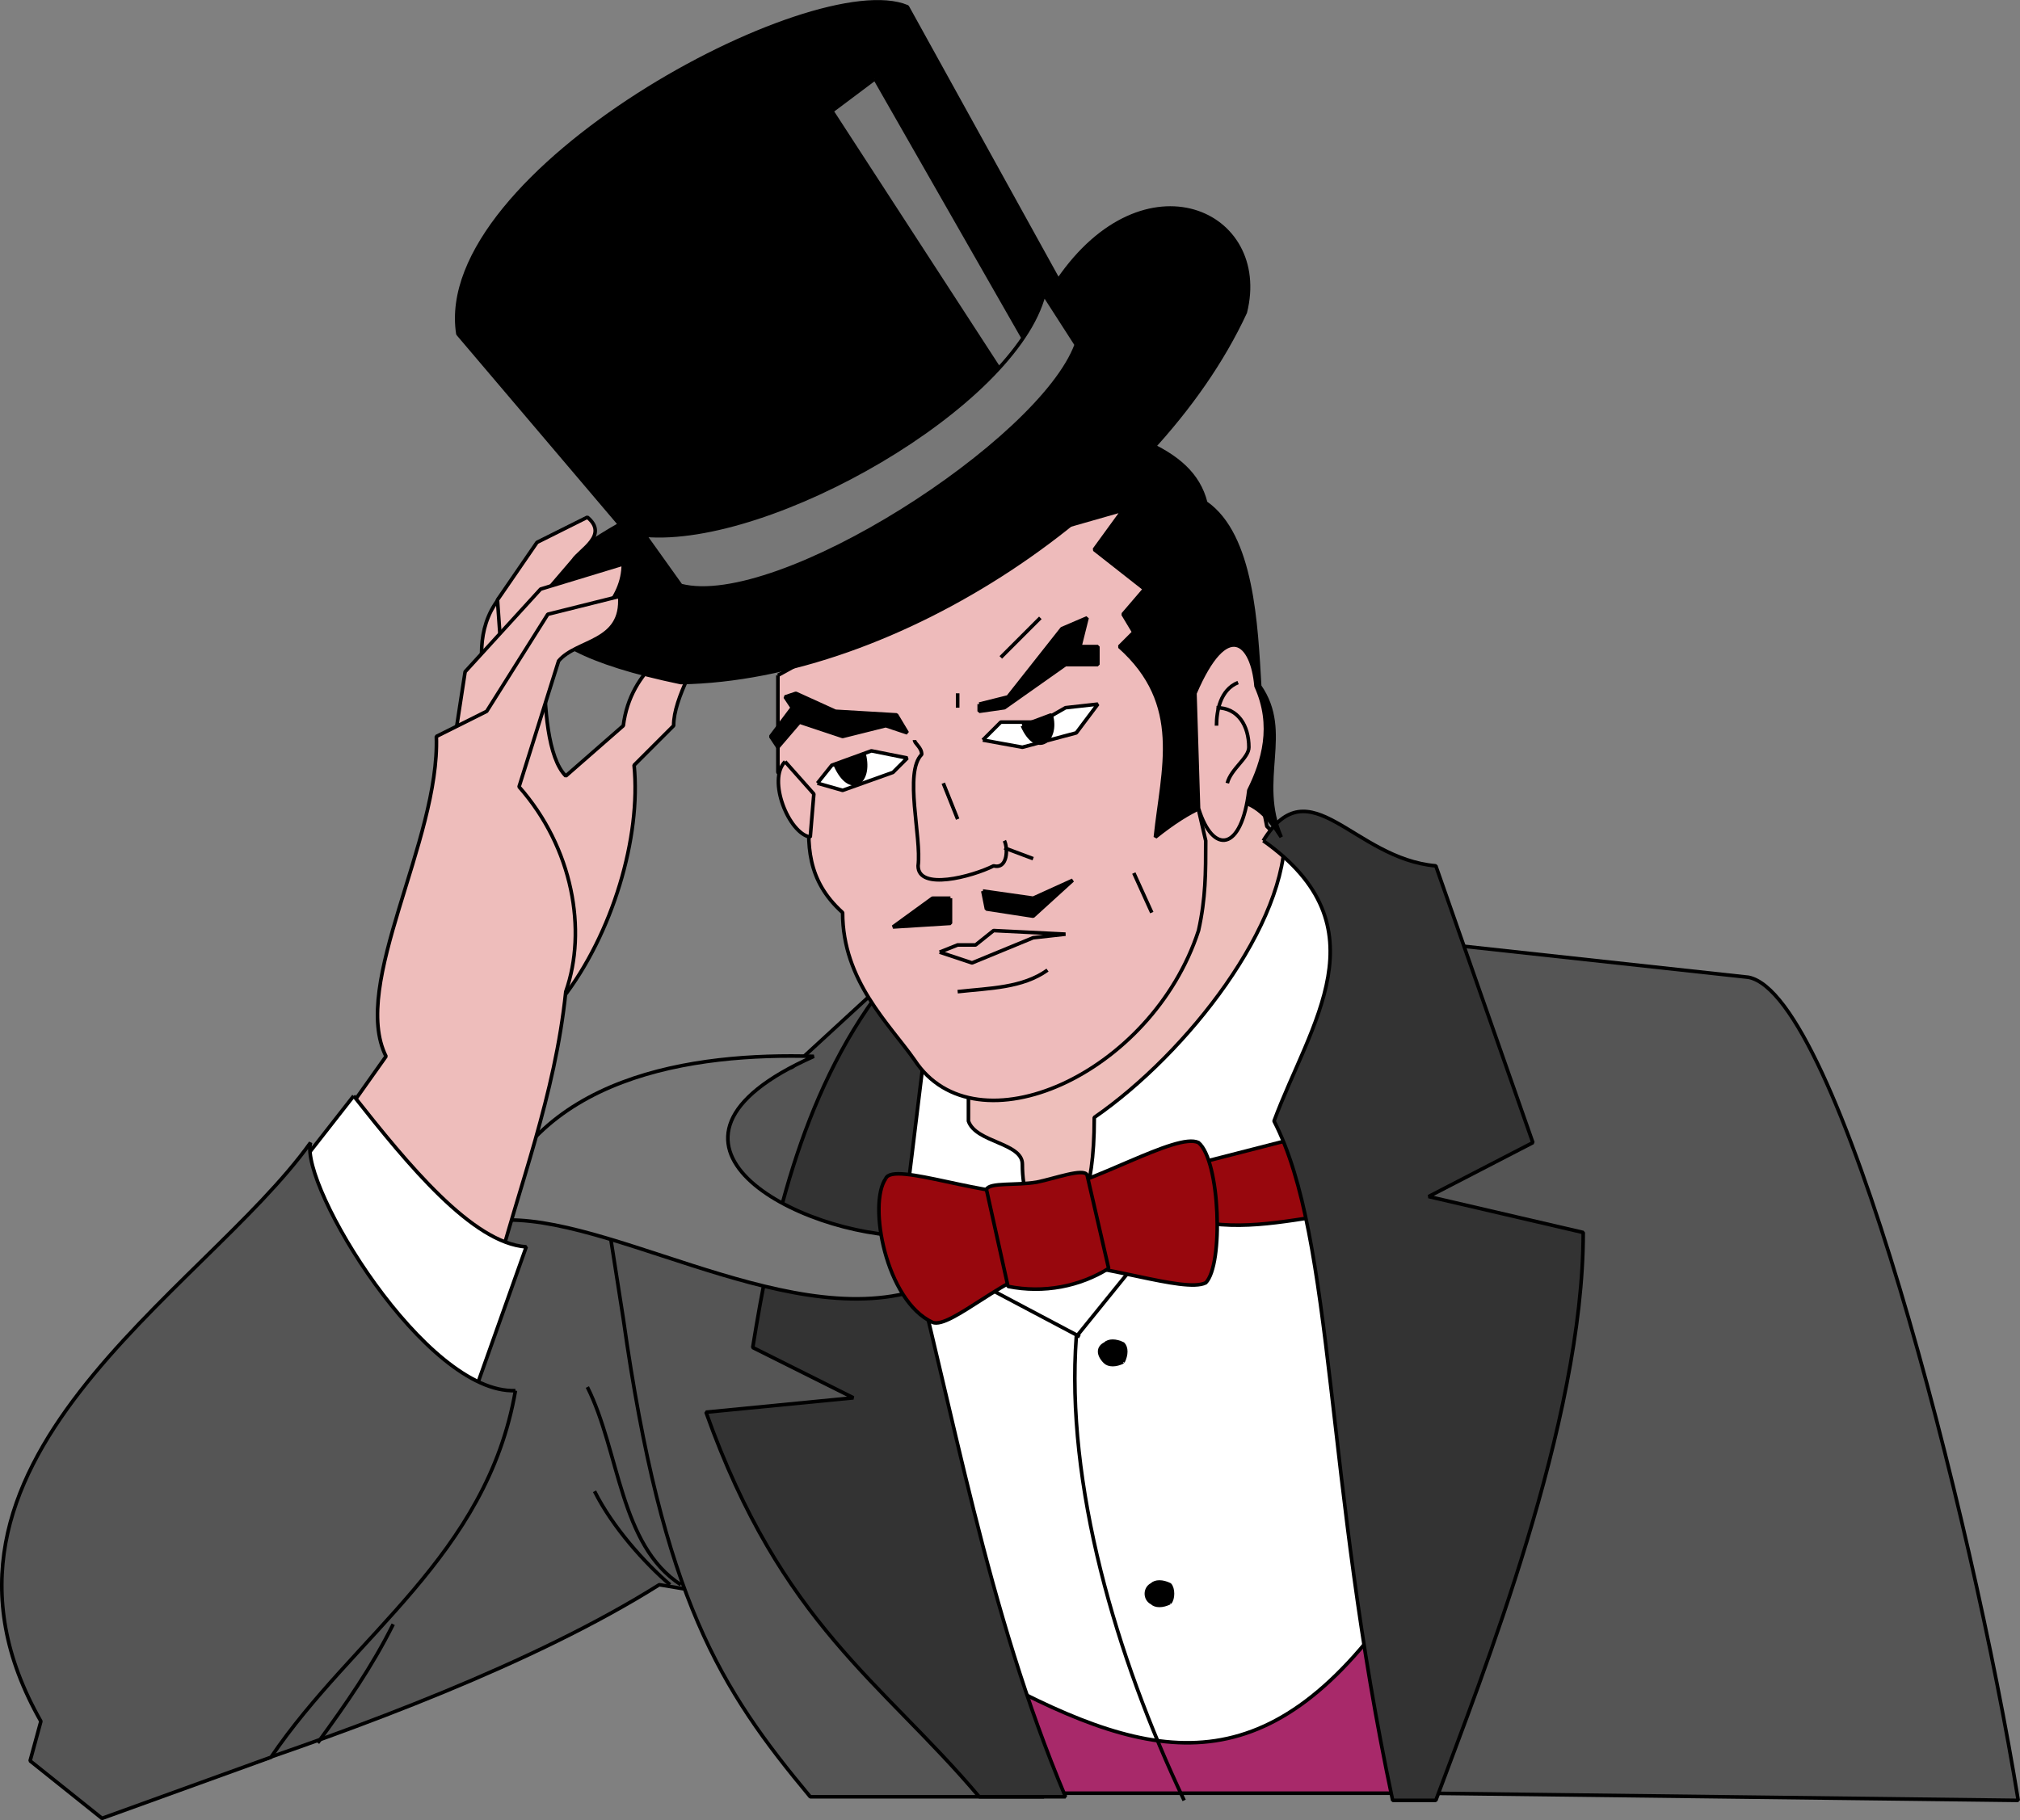 <svg xmlns="http://www.w3.org/2000/svg" width="561.866" height="506.366" version="1.2"><rect width="100%" height="100%" fill="#808080" stroke="none"/><g fill="none" fill-rule="evenodd" stroke="#000" stroke-linejoin="bevel" font-family="'Sans Serif'" font-size="12.5" font-weight="400"><path fill="#555" d="m385.373 260.896 101 11c25 5 62 149 75 229l-165-2-11-238" vector-effect="non-scaling-stroke"/><path fill="#eebdbb" d="M151.373 184.896c0 12 1 26 6 31l16-14c2-16 15-23 24-28-3 10-10 20-10 28l-11 11c2 20-6 47-20 65l-21-56 16-37" vector-effect="non-scaling-stroke"/><path fill="#a8296a" d="m281.373 498.896-4-35 108-17 15 52h-119" vector-effect="non-scaling-stroke"/><path fill="#eebfbb" d="M330.373 219.896h20l2 10 9 9 6 43-74 70-25-17-5-38 67-77" vector-effect="non-scaling-stroke"/><path fill="#fff" d="M357.373 230.896c1 26-27 62-53 80 0 23-5 26-8 39-4-9-12-11-12-26 0-6-13-6-15-12v-17l-16-2-11 73 34 101c45 24 77 31 114-24l-17-196-16-16" vector-effect="non-scaling-stroke"/><path d="M329.373 500.896c-19-40-33-88-30-129l17-21m-16 21-34-18" vector-effect="non-scaling-stroke"/><path fill="#000" d="M312.373 378.896c-2 1-4 1-5 0-2-2-2-4 0-5 1-1 3-1 5 0 1 1 1 3 0 5m13 67c-2 1-4 1-5 0-2-1-2-4 0-5 1-1 3-1 5 0 1 1 1 4 0 5" vector-effect="non-scaling-stroke"/><path fill="#fff" d="m143.373 331.896-6 30 10-15c1-5-1-10-4-15" vector-effect="non-scaling-stroke"/><path fill="#555" d="m172.373 325.896-42-1-70 169c39-13 88-31 123-53l12 2-23-117" vector-effect="non-scaling-stroke"/><path fill="#555" d="m245.373 273.896-25 23-55 19 8 51c11 78 27 103 52 133h65l-53-105 8-121" vector-effect="non-scaling-stroke"/><path fill="#333" d="m245.373 274.896 12 16-6 49c14 53 23 108 45 160h-24c-27-32-55-48-76-107l41-4-28-14c5-31 13-70 36-100" vector-effect="non-scaling-stroke"/><path fill="#777" d="m253.373 343.896 2 15c-38 12-90-24-120-19 12-41 58-47 91-46-54 24-4 50 27 50" vector-effect="non-scaling-stroke"/><path d="M88.373 484.896c8-11 15-21 21-33m77-11c-7-6-16-16-21-26" vector-effect="non-scaling-stroke"/><path d="M163.373 385.896c9 18 9 44 26 55" vector-effect="non-scaling-stroke"/><path fill="#98070d" d="m328.373 324.896 39-10 3 23c-14 2-27 5-41 1l-1-14" vector-effect="non-scaling-stroke"/><path fill="#98070d" d="M246.373 327.896c2-5 29 6 43 4s38-17 44-14c6 5 7 34 2 39-6 3-30-6-42-5-13 2-29 18-34 16-13-6-18-33-13-40" vector-effect="non-scaling-stroke"/><path fill="#98070d" d="M274.373 330.896c1-2 8-1 14-2 5-1 13-4 14-2l6 26c-8 5-18 7-28 5l-6-27" vector-effect="non-scaling-stroke"/><path fill="#333" d="M351.373 233.896c13-21 25 5 48 7l27 77-29 15 43 10c0 53-28 123-41 158h-12c-19-89-16-156-33-189 10-27 31-54-3-78" vector-effect="non-scaling-stroke"/><path fill="#ebb" d="M216.373 187.896v27l9 9c-1 11-1 21 9 30 0 19 13 31 20 41 17 26 66 4 79-36 2-9 2-16 2-25l-23-99-96 53" vector-effect="non-scaling-stroke"/><path fill="#000" d="m277.373 151.896 35-10-8 11 14 11-6 7 3 5-4 4c18 16 12 34 10 53 20-16 28-11 35 0-7-16 3-29-6-42-1-17-2-42-15-51-2-8-8-13-17-17l-41 29" vector-effect="non-scaling-stroke"/><path fill="#ebb" d="M332.373 192.896c9-21 16-14 17-2 5 11 2 21-2 29-2 17-10 18-14 5l-1-32" vector-effect="non-scaling-stroke"/><path d="M344.373 189.896c-5 2-6 8-6 12" vector-effect="non-scaling-stroke"/><path d="M338.373 196.896c6 0 9 5 9 11 0 3-5 6-6 10" vector-effect="non-scaling-stroke"/><path fill="#ebb" d="M218.373 211.896c-5 5 1 20 7 21l1-12-8-9" vector-effect="non-scaling-stroke"/><path fill="#000" d="m216.373 207.896 6-7 12 4 12-3 6 2-3-5-17-1-11-5-3 1 2 3-6 8 2 3m56-12 8-2 15-19 7-3-2 8h5v5h-9l-17 12-7 1v-2" vector-effect="non-scaling-stroke"/><path fill="#fff" d="m227.373 217.896 4-5 11-4 10 2-4 4-14 5-7-2" vector-effect="non-scaling-stroke"/><path fill="#000" d="m232.373 212.896 8-3c2 8-4 12-8 3" vector-effect="non-scaling-stroke"/><path fill="#fff" d="m273.373 205.896 5-5h11l7-4 9-1-6 8-15 4-11-2" vector-effect="non-scaling-stroke"/><path fill="#000" d="m284.373 201.896 8-3c2 7-4 12-8 3" vector-effect="non-scaling-stroke"/><path d="M254.373 205.896c0 1 2 2 2 4-5 5 0 23-1 31 0 7 15 3 21 0 4 1 4-5 3-7m10-62-11 11m-12 10v4m-4 21 4 10" vector-effect="non-scaling-stroke"/><path fill="#000" d="M264.373 249.896v7l-16 1 11-8h5m9-2 1 5 13 2 11-10-11 5-14-2" vector-effect="non-scaling-stroke"/><path d="m315.373 242.896 5 11m-41-18 8 3m-26 26 5-2h5l5-4 20 1-9 1-17 7-9-3m5 11c9-1 18-1 25-6" vector-effect="non-scaling-stroke"/><path fill="#000" d="M172.373 145.896c-30 17-36 33 17 44 60-1 132-49 157-103 7-28-28-44-52-9l-42-76c-26-11-132 46-125 91l45 53" vector-effect="non-scaling-stroke"/><path fill="#777" d="m243.373 21.896-12 9 50 77 6-9-44-77" vector-effect="non-scaling-stroke"/><path fill="#777" d="m290.373 81.896 9 14c-10 27-83 74-110 67l-10-14c35 3 103-36 111-67" vector-effect="non-scaling-stroke"/><path fill="#eebdbb" d="M134.373 187.896c-1-8-1-18 9-26v18l-9 8" vector-effect="non-scaling-stroke"/><path fill="#eebdbb" d="m139.373 180.896-1-14 11-16 14-7c6 5-2 9-4 12l-12 14-8 11" vector-effect="non-scaling-stroke"/><path fill="#eebdbb" d="m125.373 212.896 4-26 21-23 23-7c0 20-33 27-48 56" vector-effect="non-scaling-stroke"/><path fill="#eebdbb" d="M137.373 356.896c7-27 17-52 20-81 6-17 2-40-13-57l11-35c5-6 18-5 17-18l-20 5-17 27-14 7c1 29-24 69-14 89l-17 24 47 39" vector-effect="non-scaling-stroke"/><path fill="#fff" d="M98.373 304.896c15 19 33 41 48 42l-16 45-50-64 18-23" vector-effect="non-scaling-stroke"/><path fill="#555" d="M143.373 386.896c-8 46-45 68-68 102l-47 17-20-16 3-11c-41-72 45-119 75-161-3 12 32 70 57 69" vector-effect="non-scaling-stroke"/></g></svg>
